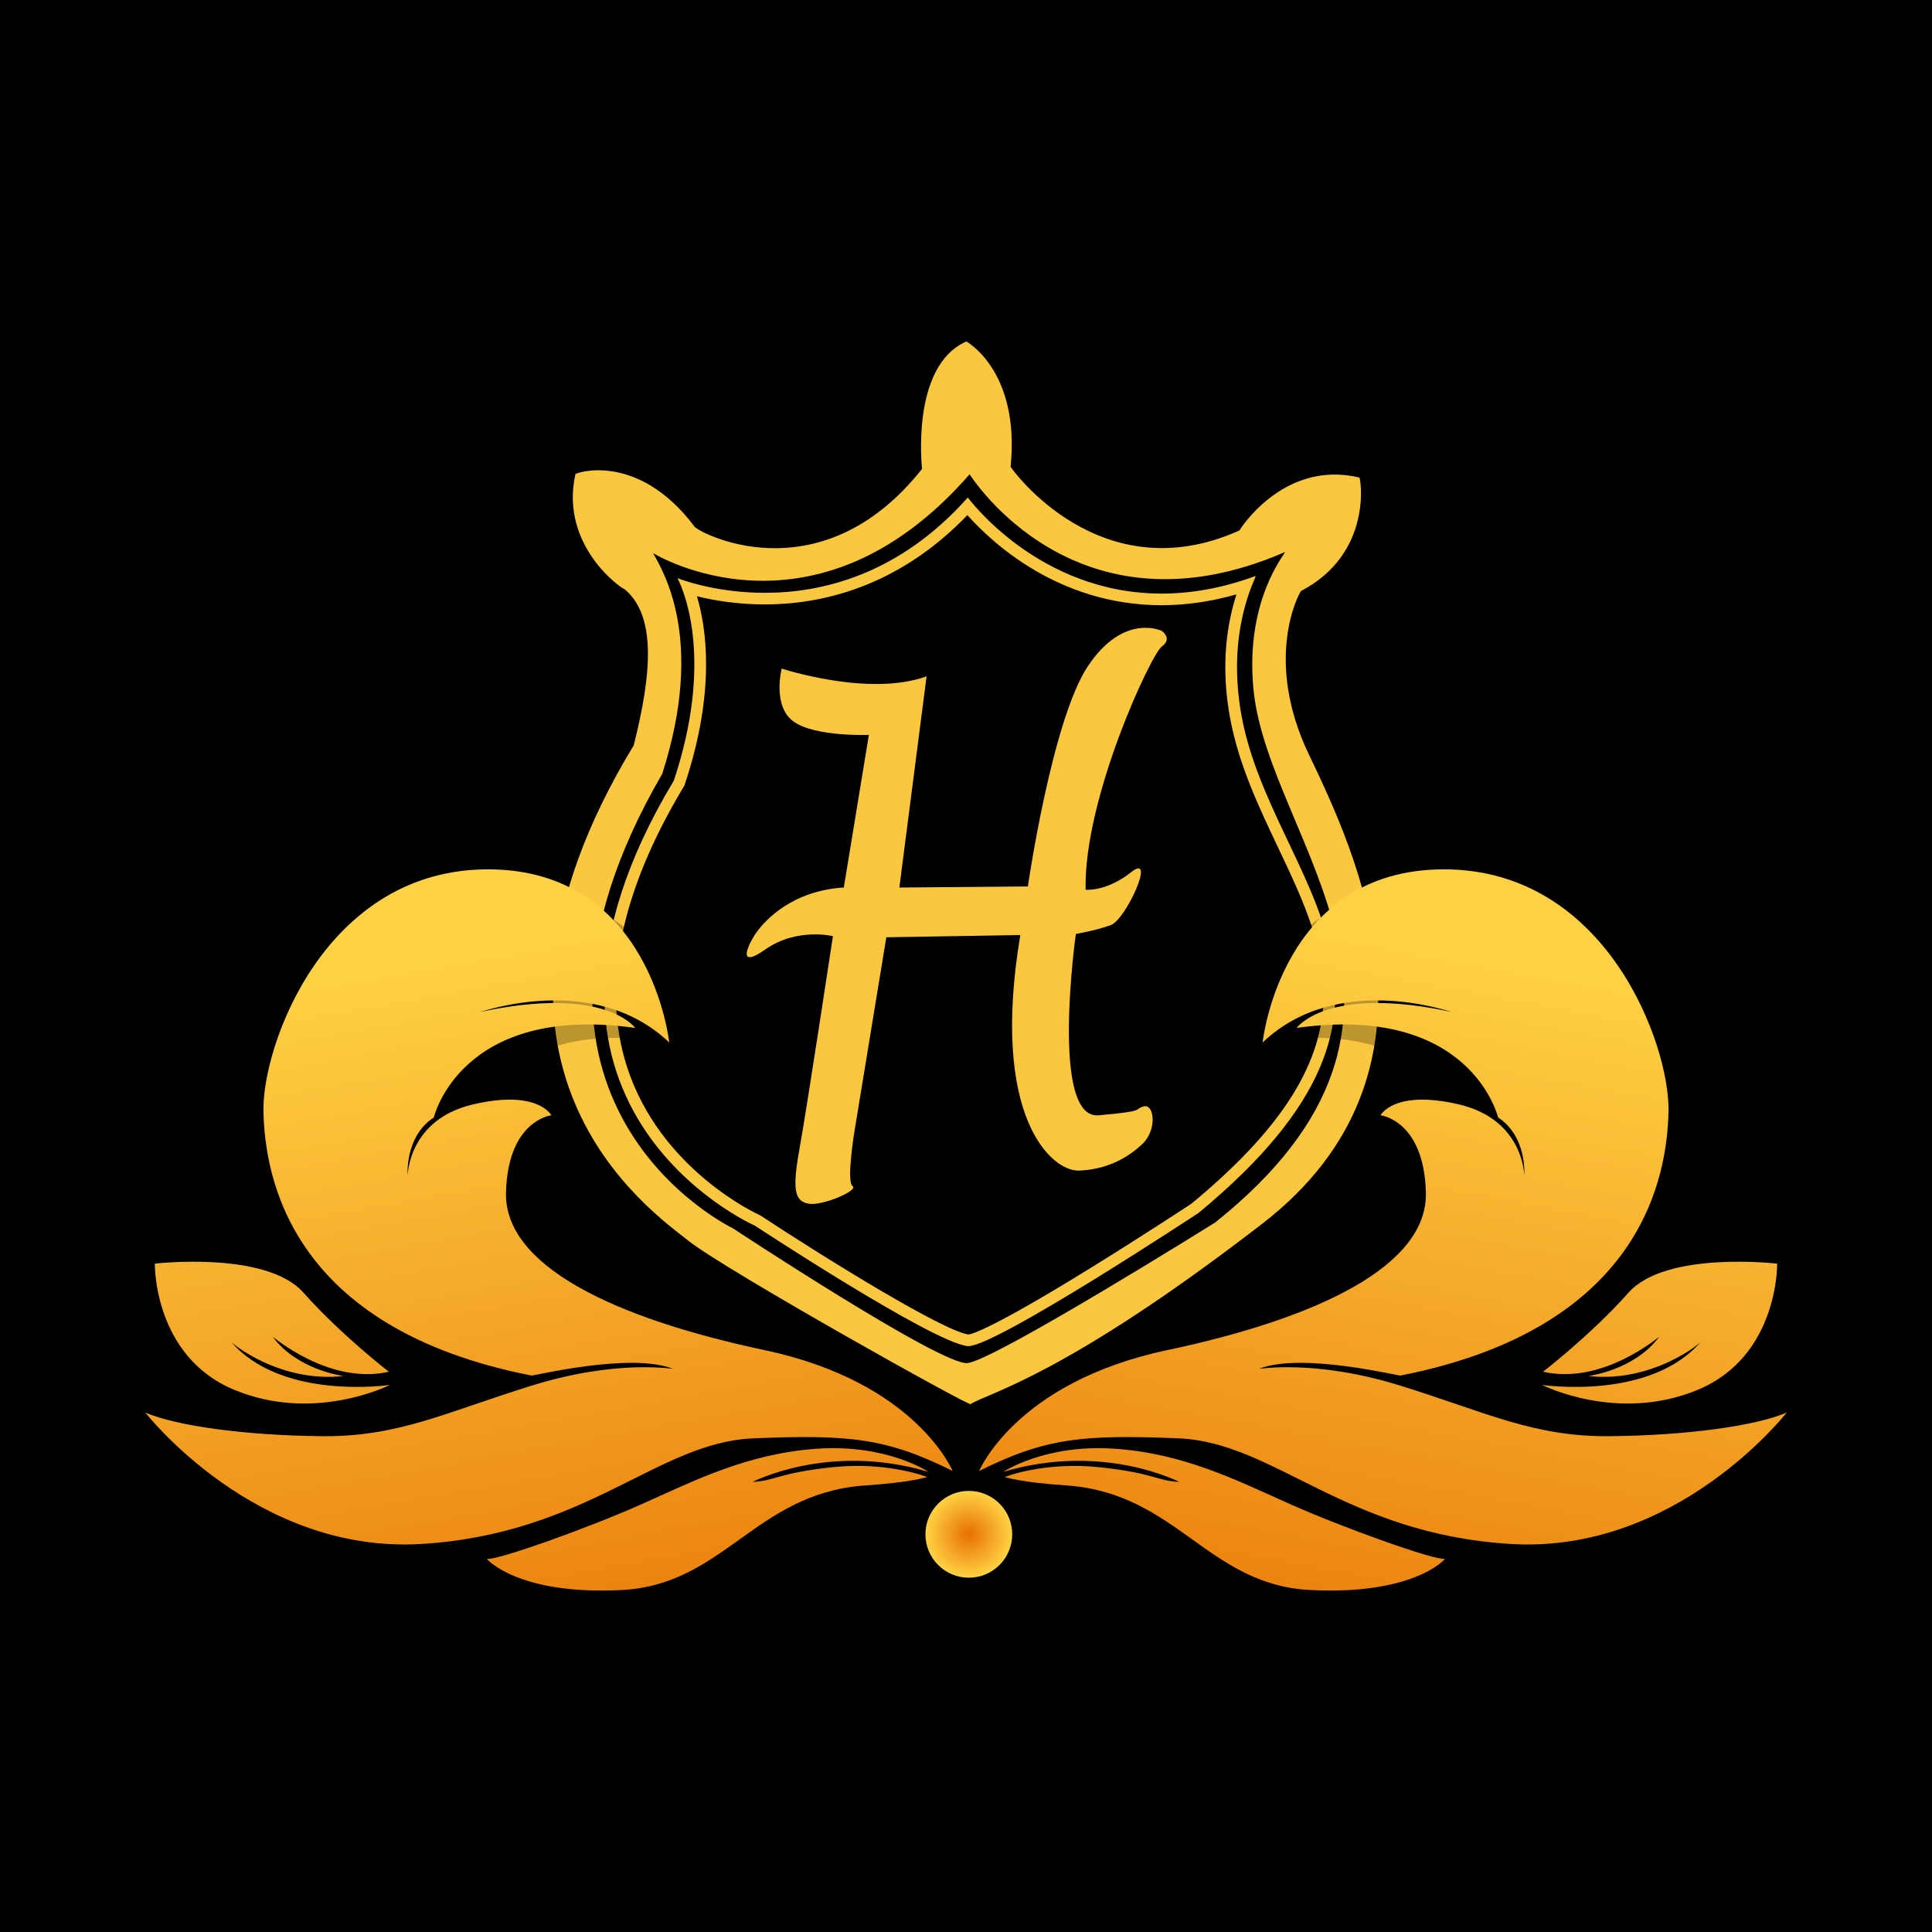 <?xml version="1.0" encoding="utf-8"?>
<!-- Generator: Adobe Illustrator 15.0.0, SVG Export Plug-In . SVG Version: 6.00 Build 0)  -->
<!DOCTYPE svg PUBLIC "-//W3C//DTD SVG 1.1//EN" "http://www.w3.org/Graphics/SVG/1.1/DTD/svg11.dtd">
<svg version="1.1" id="Layer_1_copy" xmlns="http://www.w3.org/2000/svg" xmlns:xlink="http://www.w3.org/1999/xlink" x="0px"
	 y="0px" width="85.039px" height="85.039px" viewBox="0 0 85.039 85.039" enable-background="new 0 0 85.039 85.039"
	 xml:space="preserve">
<g id="Layer_2_1_">
</g>
<rect width="85.039" height="85.039"/>
<g>
	<linearGradient id="SVGID_1_" gradientUnits="userSpaceOnUse" x1="58.744" y1="40.425" x2="51.785" y2="78.016">
		<stop  offset="0" style="stop-color:#FFD245"/>
		<stop  offset="0.97" style="stop-color:#E77000"/>
		<stop  offset="1" style="stop-color:#000000"/>
	</linearGradient>
	<path fill="url(#SVGID_1_)" d="M44.157,64.787c0,0,1.833-1.23,4.896-1.021c3.063,0.21,5.385,1.392,7.728,2.438
		c2.344,1.044,6.359,2.482,6.823,2.412c-0.047,0.07-1.463,1.602-5.942,1.37c-4.478-0.232-5.847-4.201-10.605-4.595
		c-2.18-0.14-2.762-0.371-2.831-0.371c-0.068,0,1.743-0.697,4.154-0.44c2.414,0.254,2.529,0.603,3.529,0.648
		C51.932,65.251,48.59,63.465,44.157,64.787z"/>
	<linearGradient id="SVGID_2_" gradientUnits="userSpaceOnUse" x1="75.787" y1="43.581" x2="68.829" y2="81.168">
		<stop  offset="0" style="stop-color:#FFD245"/>
		<stop  offset="0.97" style="stop-color:#E77000"/>
		<stop  offset="1" style="stop-color:#000000"/>
	</linearGradient>
	<path fill="url(#SVGID_2_)" d="M67.919,60.378c0,0,2.113-1.625,3.762-3.481c1.646-1.855,6.543-1.275,6.543-1.275
		s0.071,4.061-3.48,5.546s-6.868-0.209-6.868-0.209s4.803,0.72,7.028-1.948c0.025,0.069-2.179,1.879-4.987,1.554
		c0.022,0,2.019-0.256,3.109-1.717C73.025,58.823,70.543,60.981,67.919,60.378z"/>
	<path fill="#FBC73E" d="M57.602,33.188c-1.996-4.183-0.428-7.082-0.332-7.177c3.184-1.665,2.614-4.991,2.565-4.991
		c-3.375-0.809-5.323,2.376-5.276,2.328c-6.132,2.758-10.029-2.708-10.076-2.804c0.426-4.23-1.95-5.514-1.95-5.514
		c-2.471,1.094-1.947,5.609-1.947,5.609c-4.564,5.751-10.031,2.708-10.031,2.519c-2.52-3.327-5.276-2.329-5.229-2.282
		c-0.713,3.232,2.187,5.134,2.139,5.038c1.427,1.142,1.236,3.709,0.428,6.894c-8.556,14.117,0.809,20.533,2.425,21.817
		c1.616,1.283,12.406,7.32,12.406,7.178c0.723-0.482,4.089-1.189,12.834-7.938C64.303,47.115,59.599,37.371,57.602,33.188z
		 M53.486,53.81c0,0-9.733,6.081-10.906,6.188c-1.171,0.105-10.32-5.932-10.32-5.932s-11.531-5.512-3.11-20.007
		c1.928-6.002-0.021-8.998-0.401-9.711c0,0,7.082,4.374,13.928-3.47c0.047,0.048,4.645,7.433,13.88,3.422
		c0.047,0.048-1.782,2.089-1.379,6.085C55.851,37.038,64.78,44.789,53.486,53.81z"/>
	<path fill="#FBC73E" d="M34.408,29.428c0,0,3.836,1.266,6.377,0.341l-1.199,9.297l5.657-0.049c0,0,1.056-7.302,2.637-9.687
		c1.584-2.385,3.262-1.558,3.262-1.558s0.479,0.341,0,0.682s-3.453,6.717-3.357,10.709c0,0,0.912,0.096,2.015-0.779
		c1.102-0.876-0.239,2.093-0.91,2.336c-0.672,0.244-1.535,0.389-1.535,0.389s-1.151,8.177,1.006,7.983s1.486-0.244,1.966-0.39
		s0.624,1.022-0.047,1.655c-0.672,0.633-1.584,1.119-2.782,1.168c-1.197,0.049-3.931-2.337-2.588-10.368
		c-0.049,0-5.897,0.098-5.897,0.098l-1.391,8.469c0,0-0.383,2.287-0.095,2.482c0.287,0.194-1.343,0.877-1.918,0.778
		c-0.576-0.097-0.767-0.486-0.432-2.335c0.336-1.851,1.486-9.444,1.486-9.444s-1.582-0.389-2.973,0.584
		c-1.39,0.974-0.671-0.39-0.336-0.827c0.336-0.438,1.487-1.753,3.788-1.898l1.103-6.718c0,0-2.349,0.098-3.309-0.583
		C33.978,31.083,34.408,29.428,34.408,29.428z"/>
	<path fill="#FBC73E" d="M42.58,22.673c1.084,1.217,4.03,3.966,8.548,3.966c1.077,0,2.185-0.16,3.295-0.476
		c-0.537,1.686-0.634,3.509-0.281,5.431c0.377,2.051,1.259,3.905,2.108,5.698c1.133,2.383,2.202,4.634,1.987,7.103
		c-0.24,2.789-2.081,5.516-5.789,8.582c-0.238,0.157-2.317,1.523-4.517,2.879c-4.306,2.656-5.166,2.87-5.305,2.883
		c-1.107-0.154-6.176-3.276-9.125-5.219l-0.035-0.023l-0.039-0.018c-0.044-0.02-4.384-1.975-5.841-6.561
		c-1.119-3.523-0.275-7.66,2.51-12.295l0.029-0.048l0.018-0.053c1.353-4.058,0.962-6.843,0.533-8.278
		c0.714,0.178,1.753,0.36,2.989,0.36C36.039,26.605,39.469,25.91,42.58,22.673 M42.599,21.899c-3.021,3.393-6.406,4.195-8.933,4.195
		c-2.27,0-3.848-0.647-3.848-0.647c0.355,0.675,1.566,3.738-0.159,8.914c-8.563,14.25,3.563,19.585,3.563,19.585
		s7.765,5.113,9.36,5.303c0.013,0.001,0.024,0.003,0.038,0.003c1.244,0,10.134-5.863,10.134-5.863
		c11.493-9.49,3.251-14.491,1.893-21.887c-0.696-3.783,0.667-6.105,0.622-6.15c-1.501,0.552-2.885,0.776-4.141,0.776
		C45.7,26.127,42.635,21.937,42.599,21.899L42.599,21.899z"/>
	
		<linearGradient id="SVGID_3_" gradientUnits="userSpaceOnUse" x1="-340.218" y1="40.225" x2="-347.229" y2="78.098" gradientTransform="matrix(-1.032 0 0 1 -325.14 0)">
		<stop  offset="0" style="stop-color:#FFD245"/>
		<stop  offset="0.97" style="stop-color:#E77000"/>
		<stop  offset="1" style="stop-color:#000000"/>
	</linearGradient>
	<path fill="url(#SVGID_3_)" d="M40.872,64.787c0,0-1.832-1.23-4.895-1.021c-3.063,0.21-5.383,1.392-7.727,2.438
		c-2.343,1.044-6.356,2.482-6.82,2.412c0.046,0.07,1.462,1.602,5.939,1.37c4.478-0.232,5.847-4.201,10.603-4.595
		c2.182-0.14,2.761-0.371,2.831-0.371c0.068,0-1.74-0.697-4.153-0.44c-2.413,0.254-2.529,0.603-3.527,0.648
		C33.101,65.251,36.441,63.465,40.872,64.787z"/>
	
		<linearGradient id="SVGID_4_" gradientUnits="userSpaceOnUse" x1="-323.838" y1="43.684" x2="-330.751" y2="81.028" gradientTransform="matrix(-1.032 0 0 1 -325.14 0)">
		<stop  offset="0" style="stop-color:#FFD245"/>
		<stop  offset="0.97" style="stop-color:#E77000"/>
		<stop  offset="1" style="stop-color:#000000"/>
	</linearGradient>
	<path fill="url(#SVGID_4_)" d="M17.116,60.378c0,0-2.111-1.625-3.759-3.481c-1.647-1.855-6.542-1.275-6.542-1.275
		s-0.07,4.061,3.479,5.546s6.867-0.209,6.867-0.209s-4.802,0.72-7.03-1.948c-0.022,0.069,2.182,1.879,4.988,1.554
		c-0.022,0-2.018-0.256-3.108-1.717C12.012,58.823,14.494,60.981,17.116,60.378z"/>
	<radialGradient id="SVGID_5_" cx="42.644" cy="67.534" r="1.91" gradientUnits="userSpaceOnUse">
		<stop  offset="0" style="stop-color:#E77000"/>
		<stop  offset="1" style="stop-color:#FFD245"/>
	</radialGradient>
	<circle fill="url(#SVGID_5_)" cx="42.644" cy="67.534" r="1.91"/>
	<path opacity="0.25" d="M54.615,46.417c0,0,0.732-7.059,7.391-7.059c6.657,0,9.213,7.191,9.159,9.853
		c-0.052,2.664-1.056,8.85-10.929,10.788c0.015,0.045-3.996-0.962-5.758-0.28c-0.014,0.029,2.235-0.4,5.758,0.694
		c3.522,1.096,5.432,2.088,8.54,2.06c3.108-0.03,5.936-0.416,7.208-0.964c-0.03,0.03-4.499,5.772-11.264,5.357
		c-6.764-0.414-9.621-4.144-13.527-4.307c-3.908-0.162-5.446-0.014-8.141,1.333c0,0.029,1.451-3.611,7.667-4.929
		c6.217-1.317,10.627-3.463,10.553-6.425c-0.074-2.96-1.851-3.152-1.851-3.152s0.549-1.065,3.197-0.443
		c2.65,0.621,2.665,2.901,2.665,2.901s0.132-1.583-1.067-2.368c0,0.015-1.074-4.658-8.219-3.651c0.021,0,1.203-1.756,6.335-0.65
		C62.313,45.195,57.681,43.498,54.615,46.417z"/>
	<path opacity="0.25" d="M30.417,46.417c0,0-0.731-7.059-7.388-7.059c-6.655,0-9.211,7.191-9.157,9.853
		c0.053,2.664,1.057,8.85,10.927,10.788c-0.015,0.045,3.996-0.962,5.756-0.28c0.015,0.029-2.234-0.4-5.756,0.694
		c-3.522,1.096-5.431,2.088-8.538,2.06c-3.107-0.03-5.934-0.416-7.207-0.964c0.03,0.03,4.5,5.772,11.261,5.357
		c6.762-0.414,9.618-4.144,13.524-4.307c3.906-0.162,5.445-0.014,8.139,1.333c0,0.029-1.451-3.611-7.666-4.929
		s-10.624-3.463-10.551-6.425c0.074-2.96,1.85-3.152,1.85-3.152s-0.547-1.065-3.196-0.443c-2.648,0.621-2.663,2.901-2.663,2.901
		s-0.134-1.583,1.065-2.368c0,0.015,1.075-4.658,8.217-3.651c-0.021,0-1.203-1.756-6.333-0.65
		C22.723,45.195,27.353,43.498,30.417,46.417z"/>
	<linearGradient id="SVGID_6_" gradientUnits="userSpaceOnUse" x1="64.922" y1="41.569" x2="57.963" y2="79.16">
		<stop  offset="0" style="stop-color:#FFD245"/>
		<stop  offset="0.97" style="stop-color:#E77000"/>
		<stop  offset="1" style="stop-color:#000000"/>
	</linearGradient>
	<path fill="url(#SVGID_6_)" d="M55.576,45.885c0,0,0.79-7.62,7.978-7.62c7.186,0,9.944,7.762,9.887,10.636
		c-0.056,2.875-1.14,9.553-11.797,11.645c0.016,0.049-4.313-1.038-6.215-0.303c-0.016,0.032,2.412-0.432,6.215,0.75
		c3.802,1.183,5.863,2.254,9.218,2.223c3.355-0.032,6.407-0.448,7.781-1.04c-0.033,0.032-4.856,6.231-12.158,5.783
		c-7.301-0.447-10.386-4.473-14.603-4.648c-4.218-0.176-5.878-0.016-8.787,1.438c0,0.031,1.566-3.898,8.276-5.32
		s11.471-3.738,11.391-6.935c-0.08-3.195-1.997-3.403-1.997-3.403s0.592-1.149,3.451-0.479c2.86,0.671,2.876,3.132,2.876,3.132
		s0.143-1.709-1.151-2.557c0,0.017-1.16-5.027-8.872-3.941c0.022,0,1.299-1.895,6.838-0.701
		C63.886,44.565,58.885,42.734,55.576,45.885z"/>
	
		<linearGradient id="SVGID_7_" gradientUnits="userSpaceOnUse" x1="-334.303" y1="41.58" x2="-341.232" y2="79.01" gradientTransform="matrix(-1.032 0 0 1 -325.14 0)">
		<stop  offset="0" style="stop-color:#FFD245"/>
		<stop  offset="0.97" style="stop-color:#E77000"/>
		<stop  offset="1" style="stop-color:#000000"/>
	</linearGradient>
	<path fill="url(#SVGID_7_)" d="M29.456,45.885c0,0-0.789-7.62-7.975-7.62c-7.184,0-9.942,7.762-9.885,10.636
		c0.058,2.875,1.141,9.553,11.795,11.645c-0.017,0.049,4.313-1.038,6.213-0.303c0.016,0.032-2.412-0.432-6.213,0.75
		c-3.802,1.183-5.862,2.254-9.216,2.223c-3.354-0.032-6.405-0.448-7.779-1.04c0.032,0.032,4.856,6.231,12.155,5.783
		c7.299-0.447,10.382-4.473,14.599-4.648c4.216-0.176,5.878-0.016,8.785,1.438c0,0.031-1.566-3.898-8.274-5.32
		s-11.468-3.738-11.389-6.935c0.08-3.195,1.997-3.403,1.997-3.403s-0.591-1.149-3.45-0.479c-2.858,0.671-2.874,3.132-2.874,3.132
		s-0.145-1.709,1.149-2.557c0,0.017,1.16-5.027,8.87-3.941c-0.022,0-1.299-1.895-6.836-0.701
		C21.15,44.565,26.148,42.734,29.456,45.885z"/>
</g>
</svg>
